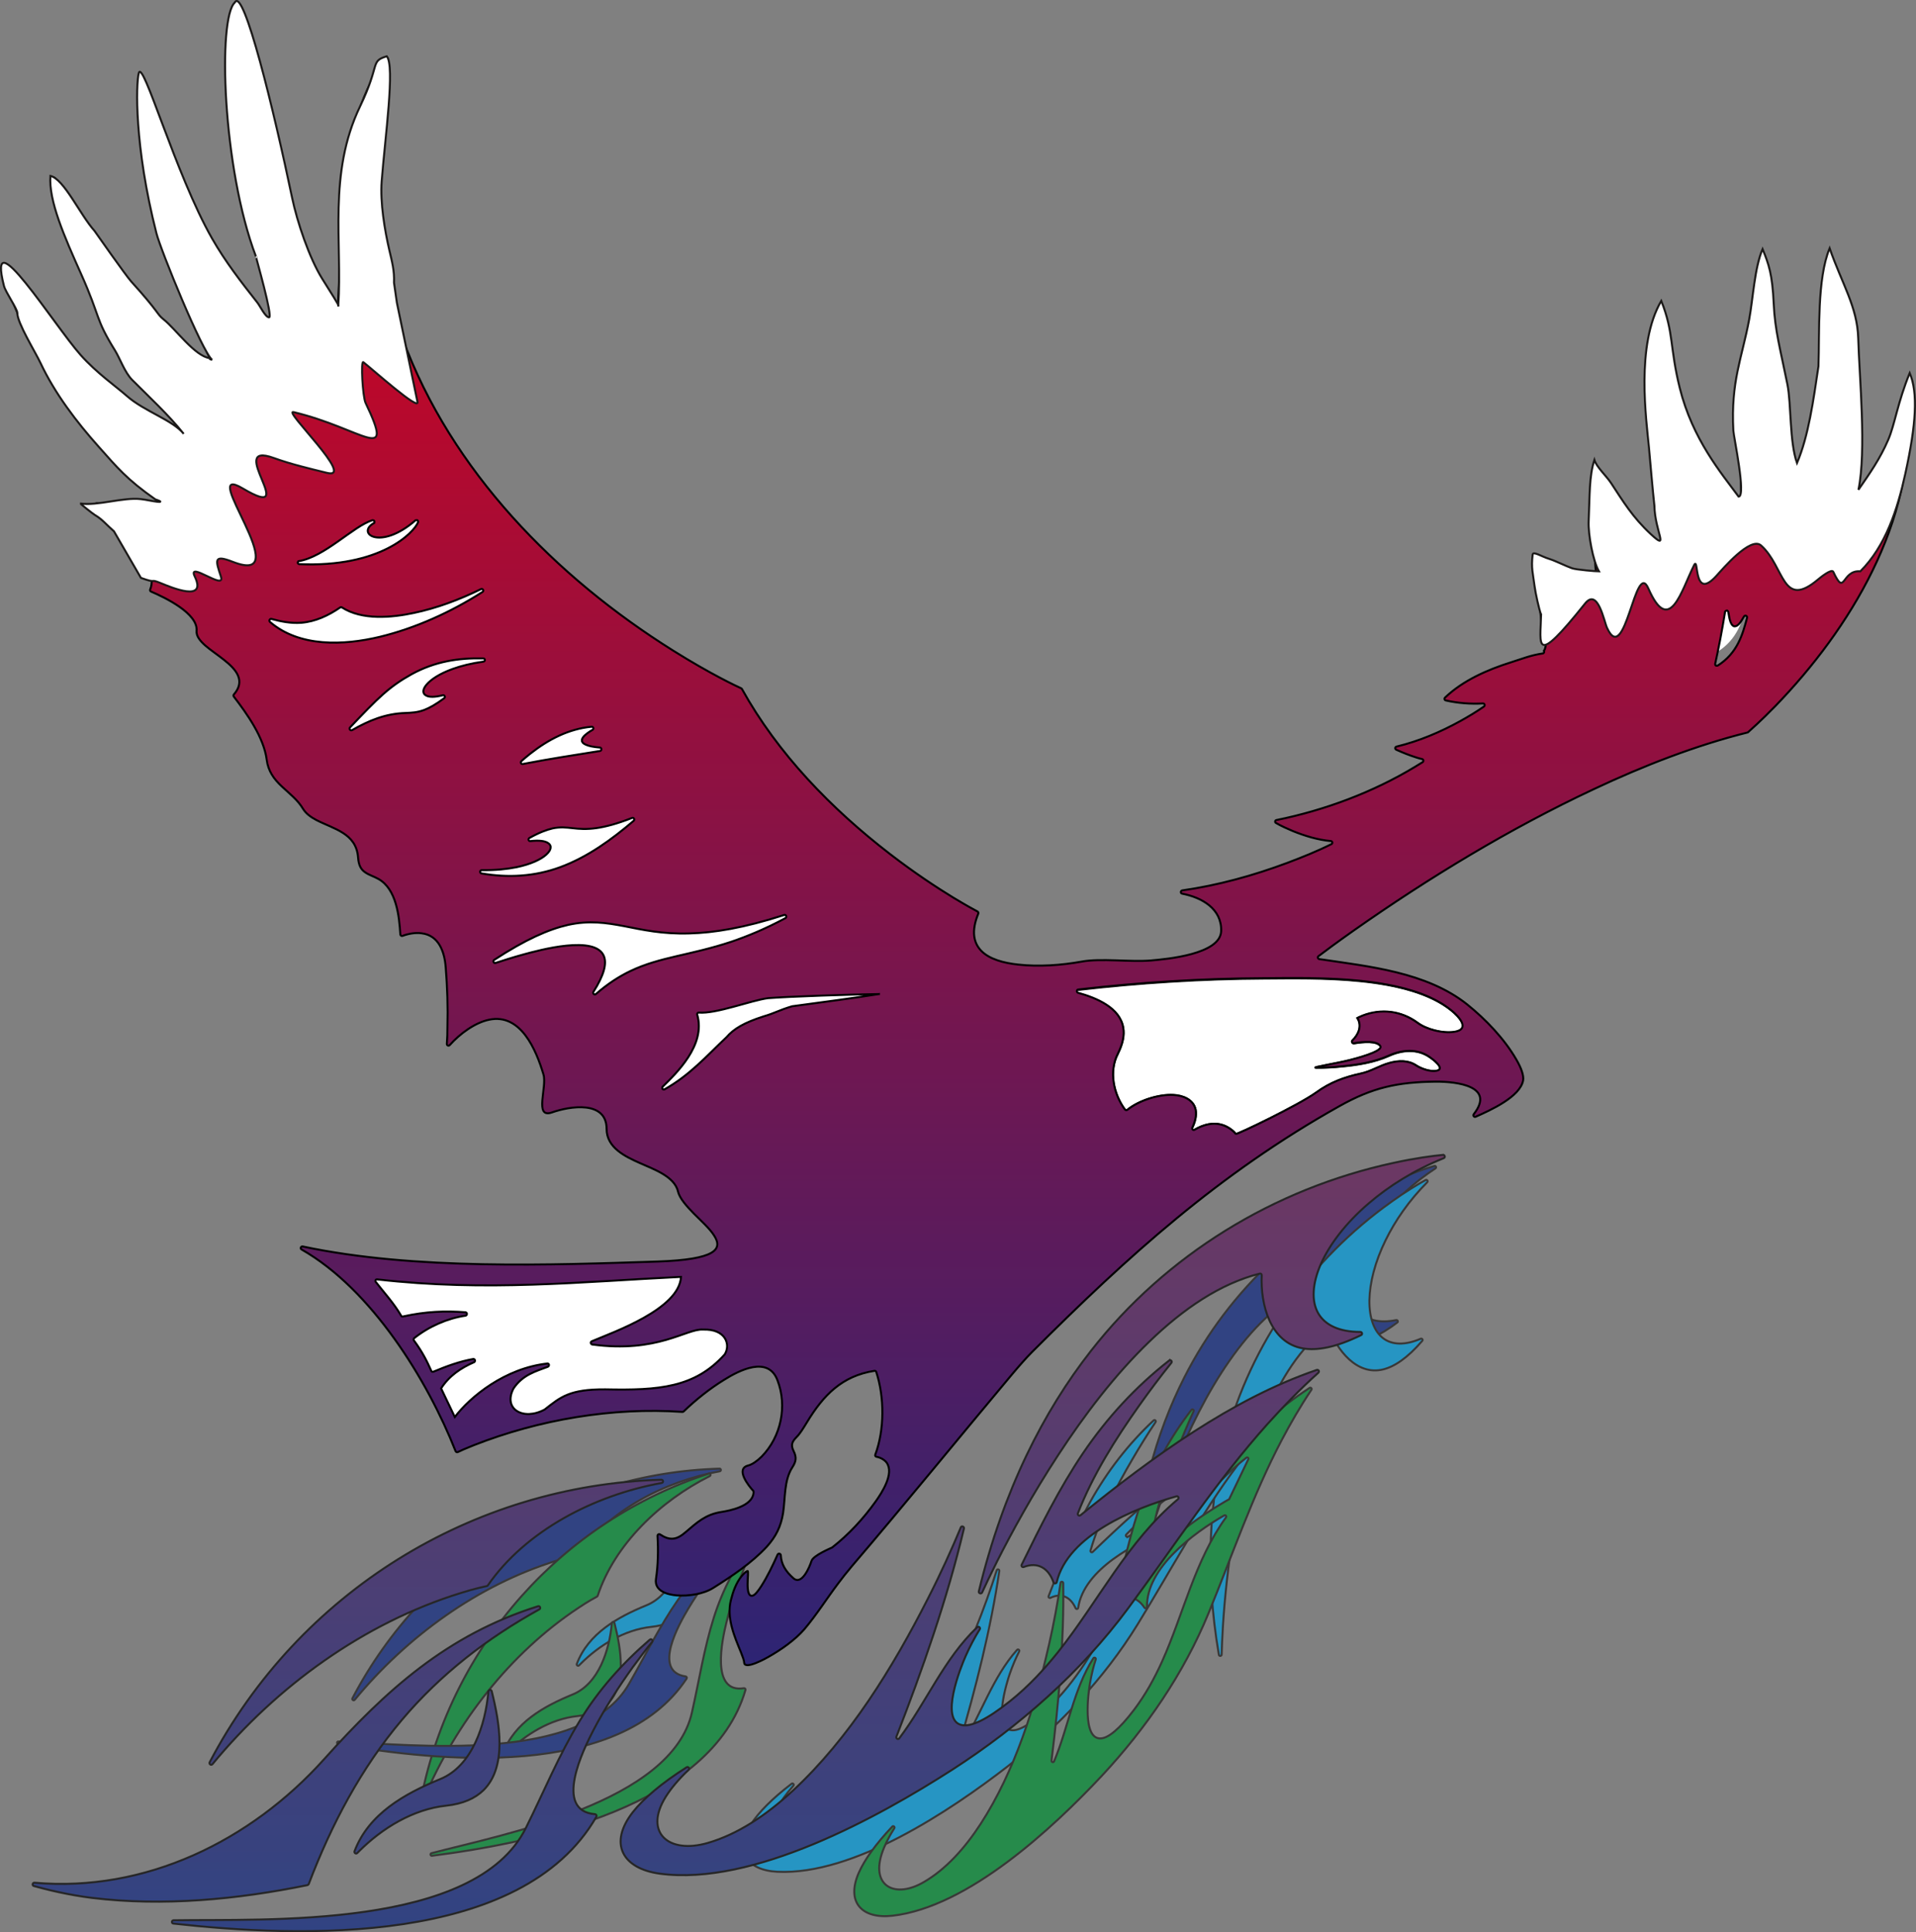 <?xml version="1.0" encoding="UTF-8" standalone="no"?>
<!-- Created with Inkscape (http://www.inkscape.org/) -->

<svg
   width="72.805mm"
   height="73.426mm"
   viewBox="0 0 72.805 73.426"
   version="1.1"
   id="svg1"
   sodipodi:docname="sas.tcg002.air..svg"
   inkscape:version="1.3.1 (9b9bdc1480, 2023-11-25, custom)"
   xmlns:inkscape="http://www.inkscape.org/namespaces/inkscape"
   xmlns:sodipodi="http://sodipodi.sourceforge.net/DTD/sodipodi-0.dtd"
   xmlns:xlink="http://www.w3.org/1999/xlink"
   xmlns="http://www.w3.org/2000/svg"
   xmlns:svg="http://www.w3.org/2000/svg">
  <rect x="0" y="0" width="72.805" height="73.426" fill="#808080" stroke="none"/>
  <sodipodi:namedview
     id="namedview1"
     pagecolor="#ffffff"
     bordercolor="#999999"
     borderopacity="1"
     inkscape:showpageshadow="0"
     inkscape:pageopacity="0"
     inkscape:pagecheckerboard="0"
     inkscape:deskcolor="#d1d1d1"
     inkscape:document-units="mm"
     showgrid="false"
     inkscape:zoom="2"
     inkscape:cx="80.5"
     inkscape:cy="167.25"
     inkscape:window-width="1920"
     inkscape:window-height="1043"
     inkscape:window-x="0"
     inkscape:window-y="0"
     inkscape:window-maximized="1"
     inkscape:current-layer="svg1"
     showguides="false" />
  <defs
     id="defs1">
    <linearGradient
       xlink:href="#grad1"
       id="grad2"
       x1="197.201"
       y1="98.522"
       x2="197.201"
       y2="304.735"
       gradientTransform="matrix(0.351,0,0,0.354,-69.155,-34.536)"
       gradientUnits="userSpaceOnUse" />
    <linearGradient
       id="grad1">
      <stop
         offset="0%"
         stop-color="#e30016"
         stop-opacity="1"
         id="stop17077" />
      <stop
         offset="100%"
         stop-color="#102a83"
         stop-opacity="1"
         id="stop17079" />
    </linearGradient>
    <linearGradient
       inkscape:collect="always"
       xlink:href="#grad1"
       id="linearGradient15"
       gradientUnits="userSpaceOnUse"
       gradientTransform="matrix(0.351,0,0,0.354,-69.155,-34.536)"
       x1="197.201"
       y1="98.522"
       x2="197.201"
       y2="304.735" />
  </defs>
  <g
     inkscape:groupmode="layer"
     id="layer2"
     inkscape:label="bg"
     style="display:none"
     sodipodi:insensitive="true">
    <rect
       style="fill:#916f6f;stroke:#999999;stroke-width:0.076;stroke-linecap:round;stroke-linejoin:round"
       id="rect1"
       width="72.584"
       height="73.324"
       x="0.239"
       y="0.191" />
  </g>
  <g
     id="g2"
     inkscape:label="hullam"
     style="opacity:0.7">
    <path
       d="m 53.042,44.847 c -3.457,1.492 -6.332,4.129 -8.041,7.497 -1.065,2.098 -1.824,4.712 -1.963,7.954 -10e-4,0.063 0.09,0.071 0.105,0.015 0.064,-0.267 0.155,-0.62 0.273,-1.045 0.265,-0.945 0.669,-2.23 1.216,-3.579 0.546,-1.353 1.237,-2.766 2.084,-3.977 0.829,-1.19 1.804,-2.18 2.94,-2.716 0.033,-0.015 0.068,0.004 0.07,0.04 0.129,0.877 0.655,1.993 1.682,1.969 0.44,-0.011 0.992,-0.222 1.688,-0.751 0.044,-0.031 0.011,-0.1 -0.044,-0.09 -0.65,0.128 -1.109,-0.005 -1.378,-0.305 -0.298,-0.335 -0.366,-0.884 -0.22,-1.529 0.15,-0.646 0.513,-1.387 1.085,-2.11 0.508,-0.645 1.181,-1.283 2.005,-1.82 0.051,-0.032 0.014,-0.11 -0.041,-0.094 -0.312,0.092 -0.824,0.264 -1.461,0.542 z"
       style="fill:#102a83;fill-rule:evenodd;stroke:#1b1918;stroke-width:0.076;stroke-linecap:butt;stroke-linejoin:miter;stroke-dasharray:none"
       id="path17276"
       inkscape:label="hullam 10" />
    <path
       d="m 52.858,45.678 c -3.068,2.184 -5.326,5.364 -6.291,9.016 -0.601,2.274 -0.796,4.989 -0.252,8.189 0.012,0.062 0.103,0.051 0.106,-0.007 0.007,-0.275 0.022,-0.639 0.048,-1.08 0.061,-0.98 0.187,-2.32 0.439,-3.754 0.251,-1.438 0.63,-2.964 1.204,-4.326 0.561,-1.337 1.307,-2.51 2.305,-3.272 0.029,-0.022 0.068,-0.01 0.077,0.024 0.31,0.831 1.059,1.811 2.057,1.572 0.428,-0.103 0.924,-0.425 1.493,-1.088 0.036,-0.04 -0.01,-0.1 -0.062,-0.078 -0.609,0.261 -1.085,0.228 -1.411,-0.01 -0.362,-0.265 -0.543,-0.787 -0.536,-1.449 0.011,-0.663 0.211,-1.464 0.618,-2.291 0.361,-0.737 0.886,-1.502 1.579,-2.199 0.043,-0.042 -0.009,-0.11 -0.06,-0.083 -0.286,0.155 -0.75,0.431 -1.315,0.836 z"
       style="fill:#009ee0;fill-rule:evenodd;stroke:#1b1918;stroke-width:0.076;stroke-linecap:butt;stroke-linejoin:miter;stroke-dasharray:none"
       id="path17280"
       inkscape:label="hullam 09" />
    <path
       d="m 21.981,59.073 c 1.166,-1.686 3.282,-2.786 5.367,-3.163 0.066,-0.009 0.053,-0.106 -0.008,-0.101 -5.836,0.171 -11.19,3.465 -13.949,8.728 -0.026,0.053 0.048,0.104 0.088,0.056 1.984,-2.405 4.674,-4.359 7.662,-5.284 0.442,-0.141 0.732,-0.197 0.806,-0.215 0.013,0 0.026,-0.009 0.035,-0.022 z"
       style="fill:#102a83;fill-rule:evenodd;stroke:#1b1918;stroke-width:0.076;stroke-linecap:butt;stroke-linejoin:miter;stroke-dasharray:none"
       id="path17284"
       inkscape:label="hullam 08" />
    <path
       d="m 22.711,60.64 c 0.643,-1.946 2.363,-3.598 4.258,-4.548 0.061,-0.027 0.021,-0.116 -0.036,-0.094 -5.551,1.809 -9.759,6.479 -10.923,12.306 -0.011,0.058 0.076,0.087 0.1,0.029 1.226,-2.867 3.255,-5.5 5.862,-7.229 0.385,-0.26 0.646,-0.395 0.713,-0.433 0.013,-0.004 0.023,-0.016 0.027,-0.031 z"
       style="fill:#009035;fill-rule:evenodd;stroke:#1b1918;stroke-width:0.076;stroke-linecap:butt;stroke-linejoin:miter;stroke-dasharray:none"
       id="path17288"
       inkscape:label="hullam 07" />
    <path
       d="m 37.048,61.957 c -0.886,2.197 -2.032,4.49 -3.636,6.262 -0.759,0.835 -1.591,1.492 -2.475,1.833 -1.178,0.459 -2.009,-0.146 -1.419,-1.306 0.139,-0.272 0.346,-0.571 0.63,-0.89 0.04,-0.043 -0.023,-0.113 -0.068,-0.073 -0.742,0.566 -1.243,1.08 -1.534,1.523 -0.667,1.025 -0.176,1.765 0.994,1.822 2.901,0.139 6.57,-2.322 8.725,-3.987 1.94,-1.506 3.681,-3.328 4.971,-5.428 1.249,-2.031 2.367,-4.142 3.801,-6.052 0.438,-0.579 0.902,-1.152 1.422,-1.707 0.04,-0.042 -0.006,-0.105 -0.056,-0.083 -1.3,0.575 -2.503,1.365 -3.623,2.232 -1.145,0.887 -2.217,1.864 -3.256,2.869 -0.04,0.039 -0.1,-4e-5 -0.087,-0.05 0.355,-1.218 0.958,-2.387 1.593,-3.471 0.279,-0.478 0.572,-0.952 0.879,-1.409 0.036,-0.048 -0.031,-0.108 -0.075,-0.064 -0.96,0.897 -1.754,1.925 -2.398,3.076 -0.638,1.151 -1.116,2.376 -1.591,3.6 -0.018,0.045 0.03,0.085 0.072,0.064 0.418,-0.203 0.767,-0.027 0.953,0.392 0.022,0.046 0.091,0.041 0.1,-0.013 0.214,-1.47 2.193,-2.486 3.453,-2.961 0.052,-0.018 0.093,0.045 0.057,0.083 -1.437,1.431 -2.176,3.351 -3.279,5.021 -0.385,0.579 -0.816,1.135 -1.344,1.639 -0.686,0.653 -1.136,0.895 -1.41,0.871 -0.727,-0.06 -0.2,-1.79 -0.081,-2.135 0.106,-0.307 0.233,-0.61 0.361,-0.858 0.03,-0.055 -0.044,-0.106 -0.084,-0.058 -0.937,1.058 -1.354,2.435 -2.099,3.626 -0.03,0.051 -0.108,0.013 -0.091,-0.045 0.623,-2.135 1.194,-4.37 1.52,-6.584 0.008,-0.061 -0.082,-0.085 -0.099,-0.026 -0.217,0.688 -0.492,1.468 -0.826,2.289 z m 5.811,-3.562 c -0.054,0.027 -0.104,-0.039 -0.064,-0.082 0.23,-0.236 0.47,-0.463 0.715,-0.682 0.64,-0.575 1.341,-1.111 2.096,-1.528 0.047,-0.026 0.1,0.031 0.064,0.073 -0.321,0.459 -0.642,0.918 -0.962,1.381 0,0 -0.077,0.025 -0.205,0.076 -0.561,0.22 -1.12,0.467 -1.644,0.763 z"
       style="fill:#009ee0;fill-rule:evenodd;stroke:#1b1918;stroke-width:0.076;stroke-linecap:butt;stroke-linejoin:miter;stroke-dasharray:none"
       id="path17292"
       inkscape:label="hullam 06" />
    <path
       d="m 39.849,62.544 c -0.523,2.31 -1.286,4.758 -2.586,6.764 -0.615,0.946 -1.331,1.728 -2.15,2.206 -1.089,0.642 -2.006,0.178 -1.61,-1.062 0.094,-0.29 0.25,-0.619 0.48,-0.979 0.033,-0.049 -0.041,-0.108 -0.078,-0.062 -0.642,0.677 -1.054,1.265 -1.27,1.749 -0.494,1.118 0.109,1.77 1.274,1.639 2.885,-0.328 6.113,-3.345 7.973,-5.334 1.674,-1.797 3.1,-3.875 4.037,-6.155 0.907,-2.205 1.672,-4.468 2.782,-6.583 0.339,-0.641 0.706,-1.281 1.13,-1.913 0.032,-0.048 -0.022,-0.103 -0.069,-0.073 -1.191,0.776 -2.251,1.749 -3.218,2.784 -0.988,1.059 -1.89,2.195 -2.754,3.354 -0.034,0.045 -0.099,0.016 -0.094,-0.036 0.156,-1.259 0.563,-2.509 1.017,-3.682 0.199,-0.516 0.412,-1.031 0.642,-1.532 0.028,-0.053 -0.048,-0.101 -0.085,-0.051 -0.804,1.04 -1.423,2.181 -1.874,3.42 -0.446,1.238 -0.721,2.524 -0.994,3.808 -0.01,0.048 0.043,0.079 0.082,0.051 0.38,-0.267 0.753,-0.15 1.003,0.234 0.029,0.042 0.096,0.025 0.097,-0.029 -0.024,-1.485 1.766,-2.805 2.934,-3.476 0.049,-0.026 0.099,0.029 0.069,0.073 -1.189,1.643 -1.611,3.657 -2.432,5.482 -0.287,0.633 -0.623,1.251 -1.064,1.833 -0.573,0.755 -0.978,1.065 -1.252,1.085 -0.727,0.057 -0.484,-1.735 -0.422,-2.094 0.055,-0.32 0.132,-0.639 0.219,-0.905 0.021,-0.06 -0.061,-0.097 -0.092,-0.044 -0.756,1.194 -0.946,2.621 -1.491,3.915 -0.022,0.055 -0.105,0.03 -0.097,-0.03 0.273,-2.207 0.479,-4.504 0.446,-6.743 -0.002,-0.061 -0.095,-0.071 -0.102,-0.01 -0.104,0.714 -0.251,1.528 -0.448,2.392 z m 5.165,-4.447 c -0.05,0.035 -0.109,-0.022 -0.076,-0.071 0.19,-0.27 0.389,-0.533 0.596,-0.788 0.54,-0.67 1.145,-1.312 1.824,-1.844 0.042,-0.034 0.103,0.014 0.075,0.062 -0.243,0.505 -0.486,1.009 -0.728,1.517 0,0 -0.072,0.037 -0.19,0.107 -0.518,0.307 -1.03,0.64 -1.501,1.016 z"
       style="fill:#009035;fill-rule:evenodd;stroke:#1b1918;stroke-width:0.076;stroke-linecap:butt;stroke-linejoin:miter;stroke-dasharray:none"
       id="path17296"
       inkscape:label="hullam 05" />
    <path
       d="m 16.416,70.52 c 3.835,-0.494 10.619,-1.855 11.911,-6.301 0.009,-0.038 -0.022,-0.072 -0.057,-0.067 -1.285,0.205 -0.823,-1.86 -0.668,-2.497 0.177,-0.733 0.451,-1.518 0.724,-2.193 0.136,-0.33 0.269,-0.634 0.396,-0.895 0.026,-0.056 -0.053,-0.104 -0.09,-0.05 -0.645,0.906 -1.167,1.871 -1.508,2.952 -0.372,1.173 -0.559,2.405 -0.831,3.602 -0.77,3.426 -7.159,4.633 -9.897,5.35 -0.06,0.015 -0.041,0.11 0.019,0.099 z"
       style="fill:#009035;fill-rule:evenodd;stroke:#1b1918;stroke-width:0.076;stroke-linecap:butt;stroke-linejoin:miter;stroke-dasharray:none"
       id="path17300"
       inkscape:label="hullam 04" />
    <path
       d="m 22.058,63.23 c 0.714,-0.715 1.669,-1.298 2.685,-1.407 0.53,-0.057 0.898,-0.227 1.157,-0.478 0.736,-0.727 0.499,-2.085 0.254,-3.057 -0.013,-0.058 -0.096,-0.054 -0.1,0.008 -0.092,1.025 -0.5,2.3 -1.486,2.704 -1.109,0.455 -2.212,1.073 -2.651,2.23 -0.017,0.052 0.049,0.096 0.088,0.052 z"
       style="fill:#009ee0;fill-rule:evenodd;stroke:#1b1918;stroke-width:0.076;stroke-linecap:butt;stroke-linejoin:miter;stroke-dasharray:none"
       id="path17304"
       inkscape:label="hullam 03" />
    <path
       d="m 19.253,66.619 c 0.714,-0.715 1.669,-1.298 2.685,-1.407 0.53,-0.057 0.898,-0.227 1.157,-0.478 0.736,-0.727 0.499,-2.085 0.254,-3.057 -0.013,-0.058 -0.096,-0.054 -0.1,0.008 -0.092,1.025 -0.5,2.3 -1.486,2.704 -1.109,0.455 -2.212,1.073 -2.651,2.23 -0.017,0.052 0.049,0.096 0.088,0.052 z"
       style="fill:#009035;fill-rule:evenodd;stroke:#1b1918;stroke-width:0.076;stroke-linecap:butt;stroke-linejoin:miter;stroke-dasharray:none"
       id="path17308"
       inkscape:label="hullam 02" />
    <path
       d="m 25.756,60.803 c -0.703,1.011 -1.246,2.131 -1.86,3.194 -1.75,3.045 -8.209,2.305 -11.037,2.179 -0.061,-0.004 -0.072,0.092 -0.011,0.101 3.809,0.664 10.692,1.373 13.243,-2.491 0.02,-0.034 3e-5,-0.075 -0.035,-0.081 -1.288,-0.185 -0.236,-2.02 0.102,-2.583 0.386,-0.648 0.88,-1.316 1.341,-1.88 0.228,-0.275 0.445,-0.526 0.643,-0.737 0.042,-0.045 -0.02,-0.115 -0.071,-0.074 -0.884,0.674 -1.668,1.442 -2.314,2.373 z"
       style="fill:#102a83;fill-rule:evenodd;stroke:#1b1918;stroke-width:0.076;stroke-linecap:butt;stroke-linejoin:miter;stroke-dasharray:none"
       id="path17312"
       inkscape:label="hullam 01" />
    <path
       id="path17244"
       style="display:inline;fill:url(#grad2);stroke:#000000;stroke-width:0.076;stroke-linecap:butt;stroke-linejoin:miter;stroke-dasharray:none"
       inkscape:label="hullam 00"
       d="m 54.832,43.886 c -0.399,0.038 -1.057,0.124 -1.892,0.307 -4.528,0.981 -8.625,3.483 -11.487,7.143 -1.784,2.28 -3.321,5.256 -4.259,9.137 -0.016,0.075 0.092,0.108 0.124,0.043 0.14,-0.307 0.334,-0.712 0.577,-1.197 0.544,-1.078 1.337,-2.534 2.318,-4.032 0.981,-1.504 2.151,-3.045 3.461,-4.307 1.283,-1.24 2.695,-2.205 4.194,-2.582 0.043,-0.011 0.081,0.021 0.076,0.065 -0.054,1.089 0.318,2.56 1.563,2.776 0.534,0.092 1.25,-0.032 2.215,-0.506 0.059,-0.027 0.038,-0.119 -0.033,-0.119 -0.814,0 -1.337,-0.269 -1.59,-0.695 -0.28,-0.474 -0.232,-1.154 0.097,-1.898 0.334,-0.744 0.949,-1.553 1.811,-2.291 0.765,-0.658 1.73,-1.266 2.852,-1.719 0.07,-0.027 0.043,-0.129 -0.027,-0.124 z m -10.409,7.816 c -1.272,0.997 -2.356,2.173 -3.267,3.515 -0.906,1.342 -1.623,2.792 -2.334,4.242 -0.027,0.054 0.027,0.108 0.081,0.086 0.534,-0.205 0.943,0.049 1.127,0.582 0.022,0.059 0.108,0.059 0.124,-0.005 0.42,-1.779 2.954,-2.814 4.55,-3.261 0.065,-0.016 0.108,0.064 0.059,0.107 -1.914,1.601 -3.024,3.876 -4.555,5.806 -0.534,0.668 -1.121,1.304 -1.822,1.865 -0.911,0.728 -1.487,0.976 -1.822,0.917 -0.884,-0.151 -0.054,-2.215 0.129,-2.625 0.162,-0.367 0.351,-0.722 0.534,-1.013 0.043,-0.065 -0.043,-0.135 -0.097,-0.081 -1.261,1.197 -1.919,2.841 -2.96,4.221 -0.043,0.059 -0.135,0.005 -0.108,-0.065 0.992,-2.55 1.93,-5.229 2.566,-7.908 0.016,-0.075 -0.092,-0.113 -0.119,-0.043 -0.34,0.819 -0.76,1.747 -1.256,2.717 -1.321,2.598 -2.97,5.288 -5.126,7.288 -1.019,0.943 -2.108,1.66 -3.229,1.984 -1.493,0.437 -2.447,-0.394 -1.601,-1.752 0.199,-0.318 0.485,-0.663 0.868,-1.024 0.054,-0.049 -0.016,-0.14 -0.075,-0.097 -0.97,0.615 -1.638,1.191 -2.043,1.703 -0.927,1.186 -0.404,2.145 1.024,2.339 3.542,0.48 8.302,-2.145 11.121,-3.956 2.539,-1.639 4.868,-3.687 6.673,-6.124 1.747,-2.356 3.342,-4.825 5.304,-7.014 0.598,-0.663 1.229,-1.315 1.924,-1.94 l 5.17e-4,-5.17e-4 c 0.054,-0.049 0.005,-0.129 -0.059,-0.107 -1.655,0.566 -3.213,1.407 -4.679,2.35 -1.499,0.965 -2.916,2.049 -4.296,3.17 -0.054,0.043 -0.124,-0.011 -0.103,-0.07 0.566,-1.455 1.429,-2.825 2.323,-4.086 0.394,-0.555 0.804,-1.105 1.229,-1.633 0.049,-0.054 -0.027,-0.135 -0.086,-0.086 z m -19.293,4.528 c -7.18,0.21 -13.768,4.264 -17.164,10.738 -0.032,0.065 0.059,0.13 0.108,0.07 2.442,-2.959 5.752,-5.364 9.428,-6.501 0.544,-0.173 0.901,-0.243 0.992,-0.264 0.016,0 0.032,-0.011 0.043,-0.027 1.434,-2.075 4.037,-3.428 6.603,-3.892 h 5.16e-4 c 0.081,-0.011 0.065,-0.129 -0.011,-0.124 z m -4.684,4.808 c -3.455,1.084 -5.773,3.186 -8.134,5.816 -2.782,3.1 -6.787,5.062 -11.002,4.69 -0.075,-0.005 -0.097,0.102 -0.027,0.124 0.453,0.129 1.304,0.34 2.215,0.453 2.711,0.329 5.52,0.059 8.183,-0.485 0.022,-0.005 0.038,-0.022 0.049,-0.038 0.857,-2.253 1.984,-4.399 3.547,-6.248 1.461,-1.73 3.245,-3.105 5.218,-4.194 0.065,-0.038 0.022,-0.14 -0.049,-0.118 z m 4.242,1.272 c -1.035,0.895 -1.941,1.898 -2.663,3.089 -0.787,1.294 -1.369,2.711 -2.043,4.064 -1.919,3.87 -9.908,3.45 -13.39,3.509 -0.075,0 -0.08,0.119 -0.005,0.124 4.728,0.528 13.234,0.879 16.074,-4.059 0.022,-0.043 -0.005,-0.092 -0.049,-0.097 -1.596,-0.129 -0.442,-2.463 -0.07,-3.18 0.426,-0.825 0.981,-1.682 1.504,-2.41 0.259,-0.356 0.507,-0.68 0.733,-0.954 0.048,-0.059 -0.033,-0.14 -0.092,-0.086 z m -6.071,1.908 c -0.028,0.002 -0.055,0.022 -0.058,0.06 -0.113,1.261 -0.614,2.83 -1.827,3.326 -1.364,0.561 -2.722,1.321 -3.261,2.744 -0.022,0.065 0.059,0.119 0.107,0.065 0.021,-0.022 0.043,-0.043 0.065,-0.065 0.879,-0.879 2.054,-1.596 3.305,-1.731 0.652,-0.07 1.105,-0.28 1.423,-0.588 0.906,-0.895 0.615,-2.566 0.313,-3.763 -0.008,-0.035 -0.038,-0.051 -0.066,-0.049 z" />
  </g>
  <g
     id="g12"
     inkscape:label="szarny-foltok">
    <path
       style="fill:#ffffff;stroke:none;stroke-width:0.265px;stroke-linecap:butt;stroke-linejoin:miter;stroke-opacity:1"
       d="m 65.173,24.697 c 0.128,-0.576 0.254,-1.224 0.378,-1.989 0.066,-0.073 0.12,-0.019 0.127,0.047 0.028,0.153 0.057,0.457 0.21,0.515 0.181,0.026 0.303,-0.255 0.382,-0.374 0.054,-0.07 0.144,-0.003 0.11,0.071 -0.169,0.62 -0.357,1.318 -1.109,1.797 -0.044,0.012 -0.099,0.017 -0.098,-0.067 z"
       id="path9"
       sodipodi:nodetypes="cccccccc"
       inkscape:label="szarny-folt 08" />
    <path
       style="fill:#ffffff;stroke:none;stroke-width:0.265px;stroke-linecap:butt;stroke-linejoin:miter;stroke-opacity:1"
       d="m 25.169,41.306 c -0.016,0.053 -0.002,0.106 0.077,0.093 0.973,-0.548 1.579,-1.248 2.358,-1.983 0.277,-0.323 0.677,-0.555 1.404,-0.79 0.449,-0.131 0.571,-0.232 1.089,-0.386 1.224,-0.163 2.328,-0.31 3.301,-0.463 -1.013,0.012 -3.39,0.091 -4.218,0.156 -0.65,0.086 -1.976,0.605 -2.634,0.546 -0.037,0.005 -0.067,0.034 -0.054,0.08 0.342,1.158 -0.812,2.243 -1.323,2.746 z"
       id="path10"
       sodipodi:nodetypes="cccccccccc"
       inkscape:label="szarny-folt 07" />
    <path
       style="fill:#ffffff;stroke:none;stroke-width:0.265px;stroke-linecap:butt;stroke-linejoin:miter;stroke-opacity:1"
       d="m 18.786,36.471 c 1.798,-1.182 2.772,-1.393 3.588,-1.419 1.068,-0.039 2.18,0.446 3.585,0.423 1.303,-0.016 2.572,-0.29 3.822,-0.7 0.073,-0.031 0.12,0.036 0.086,0.1 -1.531,0.854 -3.182,1.256 -4.841,1.632 -0.711,0.195 -1.489,0.503 -2.389,1.271 -0.103,0.035 -0.099,-0.046 -0.093,-0.071 0.294,-0.53 0.616,-1.066 0.348,-1.475 -0.609,-0.747 -2.827,-0.03 -4.073,0.364 -0.078,-0.002 -0.096,-0.081 -0.032,-0.125 z"
       id="path6"
       sodipodi:nodetypes="ccccccccccc"
       inkscape:label="szarny-folt 06" />
    <path
       style="fill:#ffffff;stroke:none;stroke-width:0.265px;stroke-linecap:butt;stroke-linejoin:miter;stroke-opacity:1"
       d="m 20.135,31.833 c 0.867,-0.473 1.167,-0.393 1.511,-0.381 0.587,0.103 1.024,0.025 1.448,-0.067 0.261,-0.077 0.432,-0.106 0.924,-0.303 0.061,-0.019 0.113,0.05 0.058,0.115 -0.906,0.786 -1.7,1.339 -2.676,1.737 -1.063,0.368 -2.137,0.464 -3.119,0.254 -0.05,-0.016 -0.059,-0.107 0.019,-0.118 1.46,-0.01 2.126,-0.292 2.531,-0.664 0.097,-0.152 0.196,-0.305 -0.125,-0.425 -0.17,-0.028 -0.346,-0.047 -0.562,-0.015 -0.067,-0.007 -0.095,-0.095 -0.009,-0.131 z"
       id="path5"
       sodipodi:nodetypes="ccccccccccccc"
       inkscape:label="szarny-folt 05" />
    <path
       style="fill:#ffffff;stroke:none;stroke-width:0.265px;stroke-linecap:butt;stroke-linejoin:miter;stroke-opacity:1"
       d="m 19.803,28.935 c 0.666,-0.577 1.471,-1.178 2.62,-1.312 0.156,-0.031 0.141,0.097 0.095,0.114 -0.425,0.246 -0.403,0.356 -0.405,0.429 0.05,0.145 0.318,0.217 0.669,0.243 0.122,0.015 0.052,0.131 0.026,0.132 -1.015,0.16 -1.997,0.324 -2.942,0.493 -0.075,-0.003 -0.089,-0.04 -0.063,-0.099 z"
       id="path4"
       sodipodi:nodetypes="cccccccc"
       inkscape:label="szarny-folt 04" />
    <path
       style="fill:#ffffff;stroke:none;stroke-width:0.265px;stroke-linecap:butt;stroke-linejoin:miter;stroke-opacity:1"
       d="m 13.281,27.68 c 1.075,-1.121 2.305,-2.732 5.05,-2.664 0.16,0.012 0.076,0.132 0.038,0.129 -2.034,0.247 -3.018,1.544 -1.588,1.289 0.156,-0.056 0.139,0.092 0.07,0.122 -0.585,0.4 -0.79,0.541 -1.652,0.552 -0.128,0.005 -0.342,0.05 -0.565,0.102 l -1.269,0.552 c -0.033,-0.017 -0.083,1.36e-4 -0.083,-0.081 z"
       id="path3"
       sodipodi:nodetypes="cccccccccc"
       inkscape:label="szarny-folt 03" />
    <path
       style="fill:#ffffff;fill-opacity:1;stroke:none;stroke-width:0.265px;stroke-linecap:butt;stroke-linejoin:miter;stroke-opacity:1"
       d="m 10.348,23.535 c 1.177,0.329 1.935,-0.018 2.534,-0.421 0.09,-0.073 0.108,-0.037 0.156,-0.003 1.522,0.867 3.974,-0.133 5.21,-0.711 0.125,-0.062 0.146,0.07 0.069,0.109 -4.548,2.743 -7.015,1.985 -8.013,1.166 -0.126,-0.077 -0.052,-0.193 0.043,-0.14 z"
       id="path2"
       sodipodi:nodetypes="cccccccc"
       inkscape:label="szarny-folt 02" />
    <path
       style="fill:#ffffff;stroke:none;stroke-width:0.265px;stroke-linecap:butt;stroke-linejoin:miter;stroke-opacity:1"
       d="m 11.339,21.327 c 1,-0.159 2.077,-1.326 2.812,-1.557 0.057,3.65e-4 0.09,0.024 0.072,0.102 -0.714,0.381 0.206,1.085 1.569,-0.1 0.068,-0.016 0.1,0.007 0.096,0.071 -0.158,0.401 -1.433,1.733 -4.528,1.596 -0.067,-0.034 -0.054,-0.072 -0.022,-0.111 z"
       id="path1"
       sodipodi:nodetypes="cccccccc"
       inkscape:label="szarny-folt 01" />
    <path
       style="fill:#ffffff;stroke:none;stroke-width:0.265px;stroke-linecap:butt;stroke-linejoin:miter;stroke-opacity:1"
       d="m 14.273,48.705 c -0.016,-0.051 0.007,-0.091 0.069,-0.085 4.149,0.474 7.768,0.088 11.535,-0.096 -0.069,1.227 -2.559,2.093 -3.395,2.449 -0.067,0.052 -0.022,0.098 0.011,0.12 2.487,0.341 3.6,-0.61 4.22,-0.566 0.867,-0.032 1.059,0.576 0.825,0.944 -1.134,1.263 -2.493,1.371 -4.536,1.328 -1.36,-0.008 -1.698,0.29 -2.302,0.765 -0.808,0.439 -1.598,-0.01 -1.186,-0.798 0.35,-0.523 0.846,-0.651 1.301,-0.824 0.054,-0.025 0.072,-0.103 1.97e-4,-0.126 -1.623,0.173 -2.95,1.269 -3.531,2.034 l -0.521,-1.088 c 0.302,-0.469 0.736,-0.77 1.262,-0.999 0.05,-0.047 0.024,-0.113 -0.032,-0.119 -0.522,0.09 -1.02,0.275 -1.513,0.481 -0.032,0.016 -0.081,0.01 -0.093,-0.038 -0.156,-0.346 -0.317,-0.688 -0.659,-1.151 -0.022,-0.042 7.35e-4,-0.065 0.016,-0.085 0.558,-0.445 1.265,-0.752 1.95,-0.853 0.052,-0.008 0.077,-0.105 0.002,-0.128 -0.774,-0.061 -1.516,-0.031 -2.363,0.155 -0.048,0.015 -0.072,0.004 -0.085,-0.021 -0.276,-0.476 -0.643,-0.872 -0.975,-1.299 z"
       id="path8"
       sodipodi:nodetypes="ccccccccccccccccccccscccc"
       inkscape:label="farok-folt" />
    <path
       d="m 42.473,40.048 c -0.346,0.666 -0.168,1.527 0.27,2.118 0.027,0.027 0.065,0.032 0.092,0.011 0.443,-0.36 1.204,-0.597 1.755,-0.564 0.356,0.016 0.761,0.172 0.842,0.559 0.043,0.214 -0.022,0.463 -0.124,0.677 -0.027,0.06 0.033,0.113 0.086,0.081 0.334,-0.193 0.713,-0.302 1.096,-0.167 0.167,0.059 0.356,0.183 0.47,0.328 0.032,0.038 2.386,-1.091 3.055,-1.569 0.534,-0.388 1.064,-0.582 1.701,-0.721 0.388,-0.08 0.713,-0.301 1.096,-0.403 0.335,-0.092 0.702,-0.108 1.004,0.091 0.194,0.129 0.551,0.253 0.788,0.205 0.361,-0.07 -0.188,-0.468 -0.265,-0.517 -0.475,-0.334 -1.063,-0.28 -1.57,-0.049 -0.546,0.242 -1.178,0.344 -1.772,0.398 -0.323,0.033 -0.659,0.054 -0.983,0.049 -0.216,0 0.81,-0.167 1.296,-0.291 0.102,-0.026 1.279,-0.317 1.15,-0.526 -0.13,-0.21 -0.648,-0.168 -1.004,-0.108 -0.065,0.011 -0.102,-0.065 -0.059,-0.109 0.232,-0.22 0.371,-0.553 0.188,-0.849 0,0 0.076,-0.042 0.199,-0.09 0.708,-0.275 1.469,-0.183 2.085,0.267 0.345,0.259 0.955,0.409 1.387,0.35 0.664,-0.091 0.179,-0.597 -0.097,-0.817 -1.657,-1.343 -5.145,-1.226 -7.149,-1.216 -2.342,0.011 -4.712,0.162 -7.044,0.431 -0.071,0.005 -0.076,0.103 -0.011,0.124 0.717,0.198 1.599,0.57 1.722,1.322 0.048,0.275 -0.01,0.598 -0.205,0.984 z"
       style="display:inline;fill:#ffffff;stroke:#1b1918;stroke-width:0.077;stroke-linecap:butt;stroke-linejoin:miter;stroke-dasharray:none"
       id="path17272"
       inkscape:label="fej-folt" />
  </g>
  <path
     id="path14"
     style="display:inline;fill:url(#linearGradient15);stroke:#000000;stroke-width:0.076;stroke-linecap:butt;stroke-linejoin:miter;stroke-dasharray:none"
     inkscape:label="SAS"
     d="m 8.907,0.407 c -0.029,-0.003 -0.06,0.012 -0.068,0.047 -0.032,0.146 -0.065,0.324 -0.102,0.534 -0.635,3.8 1.21,7.782 1.601,11.358 0.032,0.07 -0.059,0.124 -0.107,0.065 C 9.524,11.516 8.876,10.545 8.289,9.586 7.06,7.581 5.949,5.332 5.491,3.009 5.475,2.934 5.373,2.939 5.362,3.015 5.346,3.187 5.33,3.419 5.313,3.689 5.177,7.329 6.91,11.027 8.165,14.098 c 0.043,0.065 -0.038,0.135 -0.091,0.086 -0.119,-0.102 -0.264,-0.227 -0.426,-0.372 C 6.138,12.464 4.71,10.955 3.54,9.3 2.974,8.502 2.467,7.651 2.101,6.788 c -0.032,-0.07 -0.135,-0.038 -0.124,0.032 0.032,0.173 0.07,0.372 0.124,0.604 0.162,0.739 0.569,1.753 0.99,2.896 1.366,2.176 2.748,4.379 4.099,6.543 0.054,0.049 -0.011,0.14 -0.075,0.102 C 7.033,16.917 6.942,16.863 6.845,16.809 6.316,16.497 5.594,16.033 4.785,15.424 3.017,14.076 1.405,12.437 0.273,10.513 c -0.038,-0.065 -0.14,-0.016 -0.113,0.054 0.038,0.129 0.092,0.275 0.151,0.437 1.213,3.326 3.439,6.393 6.404,8.366 0.054,0.038 0.027,0.124 -0.038,0.118 C 5.68,19.418 4.666,19.326 3.691,19.127 c -0.065,-0.016 -0.108,0.065 -0.054,0.108 0.69,0.588 2.474,2.167 2.07,3.164 -0.016,0.032 2.53e-4,0.07 0.033,0.081 0.517,0.221 1.795,0.83 1.73,1.499 -0.016,0.189 0.124,0.367 0.329,0.55 0.205,0.178 0.474,0.356 0.717,0.55 0.458,0.361 0.825,0.787 0.372,1.309 -0.021,0.022 -0.021,0.054 -0.005,0.081 0.501,0.652 1.143,1.553 1.251,2.399 0.054,0.431 0.269,0.733 0.577,1.019 0.291,0.275 0.604,0.507 0.809,0.857 0.113,0.178 0.291,0.307 0.496,0.415 0.674,0.35 1.52,0.501 1.59,1.423 0.022,0.318 0.124,0.469 0.27,0.566 0.14,0.102 0.323,0.151 0.506,0.254 0.679,0.383 0.787,1.401 0.83,2.107 0.005,0.043 0.048,0.07 0.086,0.054 0.226,-0.086 0.496,-0.13 0.728,-0.097 0.658,0.081 0.868,0.717 0.911,1.299 0.06,0.749 0.086,1.509 0.065,2.264 0,0.21 -0.005,0.426 -0.022,0.636 -0.005,0.065 0.07,0.092 0.108,0.049 0.388,-0.431 0.954,-0.852 1.499,-0.965 1.207,-0.253 1.79,1.159 2.064,2.08 0.146,0.485 -0.367,1.682 0.318,1.445 0.685,-0.243 2.081,-0.464 2.081,0.625 0,0.717 0.711,1.051 1.267,1.299 0.474,0.216 1.316,0.496 1.445,1.078 0.065,0.264 0.324,0.555 0.609,0.846 0.286,0.286 0.604,0.571 0.765,0.83 0.167,0.259 0.189,0.485 -0.113,0.658 -0.302,0.173 -0.922,0.291 -2.032,0.329 -4.011,0.129 -9.218,0.334 -13.487,-0.572 -0.07,-0.016 -0.108,0.081 -0.043,0.114 2.674,1.526 4.787,4.975 5.849,7.66 0.016,0.038 0.054,0.054 0.086,0.038 0.097,-0.049 0.307,-0.141 0.62,-0.265 2.474,-0.97 5.261,-1.444 7.913,-1.261 0.022,0 0.038,-0.006 0.049,-0.017 0.464,-0.447 0.992,-0.868 1.536,-1.202 0.566,-0.356 1.671,-0.927 2.027,0.011 0.383,0.986 0.14,2.156 -0.604,2.911 -0.183,0.178 -0.361,0.297 -0.506,0.334 -0.501,0.124 0.016,0.776 0.199,0.97 0,0 0.011,0.038 0,0.097 -0.065,0.474 -0.868,0.647 -1.235,0.701 -0.588,0.097 -0.911,0.394 -1.337,0.76 -0.356,0.313 -0.615,0.329 -0.976,0.091 -0.043,-0.027 -0.102,0.005 -0.097,0.059 0.032,0.539 0.021,1.105 -0.059,1.633 -0.07,0.464 0.448,0.598 0.798,0.625 0.437,0.032 1.008,-0.049 1.38,-0.286 0.712,-0.447 1.455,-0.944 2.027,-1.558 0.356,-0.394 0.539,-0.765 0.625,-1.283 0.086,-0.561 0.032,-1.245 0.35,-1.736 0.151,-0.232 0.167,-0.388 0.049,-0.625 -0.113,-0.232 -0.059,-0.356 0.124,-0.54 0.124,-0.124 0.248,-0.329 0.393,-0.566 0.615,-1.008 1.316,-1.746 2.555,-1.94 0.027,-0.005 0.059,0.011 0.07,0.043 0.313,0.96 0.318,2.189 -0.038,3.143 -0.016,0.038 0.011,0.076 0.049,0.081 0.146,0.027 0.297,0.108 0.383,0.221 0.297,0.415 -0.183,1.143 -0.41,1.466 -0.469,0.658 -1.024,1.262 -1.66,1.758 -0.032,0.022 -0.717,0.296 -0.787,0.517 -0.07,0.221 -0.361,0.927 -0.679,0.658 -0.302,-0.264 -0.469,-0.539 -0.485,-0.878 -0.005,-0.07 -0.097,-0.086 -0.124,-0.022 -0.183,0.41 -0.383,0.825 -0.62,1.197 -0.124,0.189 -0.232,0.329 -0.318,0.356 -0.34,0.108 -0.124,-0.97 -0.205,-0.932 -0.086,0.032 -0.173,0.135 -0.232,0.205 -0.205,0.253 -0.323,0.593 -0.399,0.905 -0.167,0.679 0.13,1.364 0.383,1.979 0.065,0.167 0.119,0.302 0.124,0.399 0.027,0.275 0.84,-0.178 0.921,-0.226 0.485,-0.275 1.003,-0.636 1.369,-1.057 0.464,-0.55 0.846,-1.159 1.277,-1.73 0.156,-0.21 0.329,-0.426 0.523,-0.658 2.043,-2.388 4.027,-4.835 6.048,-7.245 0.307,-0.367 0.588,-0.684 0.793,-0.889 3.66,-3.66 7.115,-6.787 11.681,-9.347 1.256,-0.706 2.199,-0.917 3.66,-0.933 0.803,-0.005 2.28,0.167 1.45,1.235 -0.043,0.054 0.017,0.13 0.076,0.097 0.55,-0.243 1.693,-0.755 1.8,-1.385 0.027,-0.183 -0.07,-0.464 -0.259,-0.787 -0.453,-0.787 -1.165,-1.531 -1.871,-2.097 -1.547,-1.229 -3.73,-1.44 -5.617,-1.72 -0.054,-0.011 -0.076,-0.081 -0.027,-0.113 0.205,-0.156 0.674,-0.507 1.347,-0.981 2.873,-2.016 5.919,-3.865 9.099,-5.358 1.897,-0.895 3.898,-1.671 5.844,-2.156 0.011,0 0.016,-0.005 0.027,-0.01 0.07,-0.065 0.469,-0.41 1.035,-0.992 2.862,-2.954 5.32,-7.024 5.04,-11.272 -0.005,-0.07 -0.108,-0.081 -0.129,-0.011 -0.286,1.062 -0.69,2.145 -1.192,3.11 -0.237,0.464 -0.507,0.9 -0.803,1.261 -0.038,0.049 -0.118,0.016 -0.113,-0.049 0.022,-0.172 0.054,-0.442 0.086,-0.787 0.162,-1.827 0.178,-3.725 -0.091,-5.547 -0.14,-0.954 -0.372,-1.892 -0.733,-2.711 -0.027,-0.059 -0.119,-0.043 -0.119,0.027 -0.005,0.156 -0.016,0.371 -0.032,0.636 -0.086,1.65 -0.237,3.305 -0.523,4.933 -0.14,0.814 -0.318,1.596 -0.544,2.248 -0.022,0.065 -0.108,0.054 -0.124,-0.011 -0.345,-1.876 -0.658,-3.763 -0.917,-5.649 -0.102,-0.76 -0.188,-1.493 -0.242,-2.113 -0.011,-0.07 -0.108,-0.081 -0.129,-0.011 -0.022,0.097 -0.054,0.216 -0.081,0.35 -0.108,0.458 -0.242,1.132 -0.366,1.995 -0.329,2.345 -0.372,4.733 -0.194,7.088 0.005,0.059 -0.059,0.091 -0.102,0.054 -0.065,-0.059 -0.157,-0.14 -0.27,-0.258 -0.232,-0.253 -0.555,-0.658 -0.9,-1.251 -1.024,-1.768 -1.536,-3.882 -1.811,-5.903 -0.011,-0.07 -0.113,-0.075 -0.129,0 -0.146,0.836 -0.216,1.714 -0.264,2.555 -0.1,2.209 0.54,4.425 0.496,6.625 0.016,0.059 -0.054,0.102 -0.103,0.065 -0.237,-0.194 0.168,-0.547 -0.026,-0.768 -0.674,-0.765 -1.855,-1.539 -2.318,-2.45 -0.032,-0.054 -0.113,-0.044 -0.124,0.021 -0.065,0.415 -0.092,0.852 -0.108,1.267 -0.027,0.927 0.043,1.903 0.35,2.787 0.016,0.043 -0.016,0.086 -0.059,0.086 -0.187,-0.178 -0.178,-0.878 -0.765,-0.097 -0.523,-0.097 -1.062,-0.259 -1.536,-0.523 -0.043,-0.022 -0.097,0.011 -0.097,0.059 0.022,0.55 0.081,1.132 0.221,1.655 0.054,0.189 0.038,0.375 -0.038,0.487 0.027,0.038 2e-4,0.092 -0.043,0.097 -0.485,0.075 -0.744,0.192 -1.208,0.337 -0.889,0.28 -1.828,0.69 -2.507,1.342 -0.038,0.038 -0.021,0.097 0.033,0.108 0.447,0.102 0.944,0.14 1.407,0.113 0.065,0 0.092,0.081 0.038,0.119 -0.286,0.199 -0.593,0.383 -0.895,0.55 -0.76,0.42 -1.574,0.765 -2.421,0.97 -0.065,0.011 -0.07,0.092 -0.016,0.119 0.248,0.113 0.507,0.215 0.765,0.296 0.075,0.027 0.151,0.043 0.215,0.059 0.059,0.011 0.07,0.087 0.022,0.119 -0.065,0.043 -0.162,0.102 -0.28,0.172 -1.601,0.97 -3.439,1.655 -5.272,2.027 -0.059,0.011 -0.07,0.086 -0.017,0.113 0.205,0.119 0.426,0.215 0.642,0.307 0.453,0.183 0.943,0.335 1.439,0.378 0.065,0.005 0.081,0.086 0.022,0.118 -0.539,0.27 -1.116,0.501 -1.676,0.712 -1.283,0.48 -2.626,0.852 -3.989,1.046 -0.07,0.011 -0.075,0.113 -0.005,0.124 0.755,0.146 1.509,0.576 1.482,1.423 -0.032,0.884 -2.064,1.062 -2.668,1.116 -0.803,0.065 -1.898,-0.092 -2.636,0.043 -0.771,0.14 -1.628,0.199 -2.405,0.113 -0.561,-0.059 -1.089,-0.205 -1.396,-0.512 -0.302,-0.302 -0.399,-0.755 -0.124,-1.423 0.011,-0.032 2.5e-5,-0.064 -0.027,-0.081 -0.124,-0.065 -0.458,-0.248 -0.938,-0.539 -0.609,-0.372 -1.456,-0.927 -2.394,-1.65 -2.221,-1.714 -4.253,-3.801 -5.622,-6.269 -0.005,-0.011 -0.016,-0.021 -0.032,-0.027 -0.146,-0.065 -1.159,-0.539 -2.577,-1.428 C 21.119,21.931 17.151,17.893 15.302,12.879 14.219,9.947 13.787,6.513 14.547,2.556 c 0.011,-0.07 -0.081,-0.108 -0.118,-0.049 -0.065,0.113 -0.146,0.254 -0.237,0.421 -1.451,2.708 -1.165,6.202 -1.375,8.97 -0.005,0.071 -0.081,0.102 -0.119,0.043 C 12.591,11.764 12.445,11.51 12.262,11.187 11.901,10.529 11.416,9.591 10.931,8.459 9.853,5.947 9.065,3.214 8.963,0.465 c 0,-0.035 -0.027,-0.055 -0.056,-0.058 z M 15.836,19.766 c 0.038,0.003 0.055,0.028 0.052,0.075 -0.158,0.401 -1.432,1.733 -4.527,1.596 -0.067,-0.034 -0.053,-0.072 -0.022,-0.111 1,-0.159 2.076,-1.326 2.812,-1.558 0.057,3.65e-4 0.09,0.025 0.072,0.102 -0.714,0.381 0.206,1.085 1.569,-0.1 0.017,-0.004 0.031,-0.006 0.044,-0.005 z m 2.437,2.622 c 0.07,-0.038 0.13,0.065 0.059,0.108 -1.197,0.765 -2.544,1.374 -3.897,1.703 -1.375,0.329 -3.046,0.404 -4.178,-0.566 -0.049,-0.049 -0.005,-0.129 0.059,-0.113 0.367,0.102 0.744,0.173 1.127,0.146 0.544,-0.043 1.035,-0.275 1.483,-0.582 0.022,-0.016 0.049,-0.016 0.07,0 0.76,0.491 1.886,0.388 2.722,0.21 0.879,-0.183 1.741,-0.507 2.555,-0.906 z m 47.336,0.814 c 0.038,-0.003 0.065,0.037 0.07,0.082 0.028,0.153 0.057,0.457 0.21,0.515 0.181,0.026 0.303,-0.255 0.381,-0.375 0.054,-0.07 0.145,-0.003 0.111,0.071 -0.169,0.62 -0.358,1.318 -1.109,1.797 -0.044,0.012 -0.099,0.017 -0.098,-0.067 0.128,-0.576 0.254,-1.224 0.378,-1.989 0.021,-0.023 0.04,-0.033 0.057,-0.035 z m -47.244,1.816 c 0.075,0 0.081,0.113 0.005,0.124 -0.463,0.065 -0.851,0.162 -1.175,0.28 -0.491,0.178 -0.814,0.394 -0.981,0.588 -0.167,0.189 -0.167,0.356 -0.011,0.426 0.113,0.059 0.324,0.059 0.62,-0.016 0.07,-0.016 0.113,0.07 0.054,0.113 -0.318,0.237 -0.561,0.372 -0.765,0.448 -0.264,0.097 -0.469,0.102 -0.701,0.113 -0.76,0.022 -1.396,0.286 -2.032,0.652 -0.065,0.032 -0.128,-0.048 -0.08,-0.102 1.081,-1.136 1.484,-1.546 2.344,-2.025 0.886,-0.484 1.779,-0.622 2.722,-0.6 z m 4.113,2.598 c 0.07,-0.005 0.097,0.086 0.038,0.118 -0.28,0.162 -0.604,0.415 -0.253,0.566 0.108,0.049 0.275,0.086 0.534,0.107 0.07,0.005 0.075,0.114 0.005,0.13 -0.981,0.156 -1.962,0.307 -2.938,0.496 -0.065,0.011 -0.102,-0.07 -0.049,-0.113 h 5.17e-4 c 0.097,-0.086 0.21,-0.183 0.334,-0.28 0.685,-0.539 1.461,-0.943 2.329,-1.024 z m 1.536,3.466 c 0.065,-0.027 0.119,0.059 0.065,0.108 -0.841,0.717 -1.752,1.38 -2.793,1.763 -0.981,0.361 -1.989,0.41 -2.992,0.237 -0.075,-0.011 -0.065,-0.129 0.016,-0.124 0.512,0.005 0.954,-0.038 1.321,-0.113 0.539,-0.113 0.916,-0.291 1.116,-0.469 0.205,-0.178 0.232,-0.35 0.081,-0.447 -0.119,-0.081 -0.339,-0.113 -0.673,-0.075 -0.07,0.011 -0.103,-0.081 -0.038,-0.119 0.377,-0.21 0.658,-0.312 0.89,-0.366 0.291,-0.059 0.507,-0.033 0.754,-0.006 0.243,0.027 0.512,0.054 0.916,-0.005 0.334,-0.049 0.76,-0.157 1.337,-0.383 z m 5.784,3.687 c 0.07,-0.022 0.113,0.081 0.049,0.119 -0.765,0.41 -1.445,0.69 -2.064,0.9 -0.765,0.253 -1.439,0.399 -2.064,0.544 -0.625,0.146 -1.202,0.297 -1.774,0.572 -0.426,0.205 -0.852,0.48 -1.299,0.868 -0.054,0.049 -0.135,-0.016 -0.097,-0.081 0.404,-0.636 0.507,-1.062 0.404,-1.342 -0.307,-0.841 -2.479,-0.237 -3.056,-0.081 -0.393,0.108 -0.765,0.226 -1.062,0.323 -0.07,0.027 -0.119,-0.07 -0.059,-0.113 1.197,-0.782 2.075,-1.165 2.809,-1.332 0.809,-0.178 1.445,-0.081 2.135,0.049 0.69,0.135 1.439,0.307 2.479,0.275 0.916,-0.022 2.065,-0.205 3.601,-0.701 z m 19.936,2.401 c 1.901,0.025 4.17,0.211 5.411,1.222 0.275,0.221 0.76,0.728 0.097,0.82 -0.431,0.059 -1.04,-0.092 -1.385,-0.35 -0.615,-0.453 -1.375,-0.545 -2.081,-0.27 -0.124,0.049 -0.199,0.091 -0.199,0.091 0.183,0.296 0.043,0.631 -0.189,0.852 -0.043,0.043 -0.005,0.118 0.059,0.107 0.356,-0.059 0.873,-0.102 1.003,0.108 0.129,0.21 -1.046,0.501 -1.148,0.528 -0.485,0.124 -1.509,0.291 -1.293,0.291 0.323,0.005 0.657,-0.016 0.981,-0.049 0.593,-0.054 1.224,-0.156 1.768,-0.399 0.507,-0.232 1.094,-0.286 1.568,0.049 0.075,0.049 0.625,0.447 0.264,0.517 -0.237,0.049 -0.593,-0.075 -0.787,-0.205 -0.302,-0.199 -0.668,-0.184 -1.003,-0.092 -0.383,0.102 -0.706,0.324 -1.094,0.405 -0.636,0.14 -1.164,0.334 -1.698,0.722 -0.668,0.48 -3.019,1.612 -3.051,1.574 -0.113,-0.146 -0.302,-0.269 -0.469,-0.329 -0.383,-0.135 -0.76,-0.027 -1.095,0.167 -0.054,0.032 -0.113,-0.021 -0.086,-0.081 0.102,-0.216 0.167,-0.463 0.124,-0.679 -0.081,-0.388 -0.485,-0.545 -0.841,-0.561 -0.55,-0.032 -1.31,0.205 -1.752,0.566 -0.027,0.022 -0.065,0.016 -0.092,-0.011 -0.437,-0.593 -0.614,-1.455 -0.269,-2.124 0.194,-0.388 0.253,-0.712 0.205,-0.987 -0.124,-0.755 -1.002,-1.127 -1.719,-1.326 -0.065,-0.022 -0.059,-0.119 0.011,-0.124 2.329,-0.27 4.695,-0.42 7.035,-0.431 0.5,-0.003 1.092,-0.012 1.726,-0.004 z m -16.335,0.605 c -0.973,0.153 -2.077,0.3 -3.301,0.464 -0.518,0.155 -0.64,0.255 -1.089,0.386 -0.728,0.234 -1.127,0.467 -1.404,0.79 -0.779,0.735 -1.384,1.434 -2.357,1.983 -0.08,0.013 -0.094,-0.04 -0.078,-0.093 0.511,-0.503 1.665,-1.589 1.323,-2.747 -0.013,-0.046 0.017,-0.074 0.054,-0.08 0.658,0.059 1.984,-0.461 2.634,-0.547 0.828,-0.065 3.205,-0.144 4.218,-0.156 z m -7.522,10.747 c -0.069,1.227 -2.559,2.093 -3.395,2.449 -0.067,0.052 -0.022,0.097 0.011,0.119 2.487,0.341 3.6,-0.61 4.219,-0.566 0.867,-0.032 1.059,0.575 0.825,0.944 -1.134,1.263 -2.493,1.371 -4.536,1.328 -1.36,-0.008 -1.698,0.29 -2.303,0.765 -0.808,0.439 -1.598,-0.01 -1.186,-0.798 0.35,-0.523 0.846,-0.651 1.301,-0.824 0.054,-0.025 0.071,-0.103 0,-0.126 -1.623,0.173 -2.95,1.269 -3.531,2.034 l -0.521,-1.088 c 0.302,-0.469 0.736,-0.77 1.262,-0.999 0.05,-0.047 0.023,-0.113 -0.033,-0.119 -0.522,0.09 -1.02,0.275 -1.513,0.481 -0.032,0.016 -0.081,0.01 -0.093,-0.038 -0.156,-0.346 -0.317,-0.688 -0.659,-1.151 -0.022,-0.042 0.001,-0.065 0.017,-0.085 0.558,-0.445 1.265,-0.753 1.95,-0.853 0.052,-0.008 0.077,-0.105 0.002,-0.128 -0.774,-0.061 -1.516,-0.03 -2.363,0.156 -0.048,0.015 -0.072,0.004 -0.085,-0.021 -0.276,-0.476 -0.643,-0.872 -0.976,-1.299 -0.016,-0.051 0.007,-0.091 0.069,-0.085 4.149,0.474 7.768,0.088 11.535,-0.096 z" />
  <g
     id="g13"
     inkscape:label="szarny-vegek">
    <path
       d="m 58.559,23.349 c -0.025,1.171 -0.296,2.047 1.67,-0.413 0.486,-0.609 0.719,0.668 0.835,0.921 0.696,1.525 1.073,-2.635 1.57,-1.497 0.806,1.841 1.258,0.071 1.739,-0.884 0.187,-0.372 -0.05,1.395 0.848,0.407 0.239,-0.263 1.298,-1.511 1.697,-1.155 0.907,0.81 0.79,2.454 2.17,1.288 0.066,-0.055 0.511,-0.422 0.574,-0.286 0.458,0.981 0.302,-0.081 1.029,-0.02 0.955,-0.956 1.407,-2.335 1.709,-3.713 0.413,-1.881 0.485,-3.068 0.166,-3.823 -0.46,1.123 -0.567,1.959 -0.816,2.537 -0.31,0.722 -0.701,1.276 -1.132,1.9 0.31,-1.481 0.035,-4.264 -0.008,-5.759 -0.034,-1.191 -0.616,-2.061 -1.087,-3.419 -0.481,1.157 -0.38,3.192 -0.425,4.487 -0.195,1.308 -0.375,2.639 -0.815,3.677 -0.287,-0.801 -0.214,-2.248 -0.364,-2.99 -0.27,-1.343 -0.473,-2.042 -0.52,-3.061 -0.052,-1.133 -0.19,-1.51 -0.424,-2.082 -0.305,0.705 -0.362,1.884 -0.51,2.679 -0.277,1.482 -0.7,2.337 -0.601,4.22 0.013,0.246 0.493,2.49 0.201,2.51 -0.67,-0.907 -1.751,-2.185 -2.235,-4.123 -0.385,-1.544 -0.224,-2.116 -0.705,-3.317 -0.979,1.673 -0.565,4.529 -0.467,5.583 0.064,0.692 0.13,1.506 0.206,2.202 0.019,0.985 0.586,1.75 -0.141,1.075 -0.688,-0.639 -1.041,-1.229 -1.506,-1.937 -0.174,-0.267 -0.551,-0.608 -0.633,-0.878 -0.203,0.619 -0.174,1.34 -0.218,2.332 -0.022,0.504 0.167,1.52 0.392,1.902 -0.106,-3.53e-4 -0.859,-0.061 -1.025,-0.119 -0.256,-0.09 -0.627,-0.282 -0.866,-0.355 -0.302,-0.092 -0.614,-0.307 -0.63,-0.162 -0.06,0.523 0.009,0.69 0.075,1.206 0.035,0.265 0.167,0.872 0.244,1.066 z"
       style="fill:#ffffff;fill-rule:evenodd;stroke:#1b1918;stroke-width:0.076;stroke-linecap:butt;stroke-linejoin:miter;stroke-dasharray:none"
       id="path17322"
       inkscape:label="tavolabbi szarnyveg" />
    <path
       d="m 15.082,11.508 0.782,3.766 c 0.074,0.355 -1.671,-1.207 -2.058,-1.511 -0.101,-0.079 -0.027,1.31 0.086,1.548 1.141,2.387 -0.092,0.983 -2.736,0.35 -0.426,-0.102 2.4,2.587 1.263,2.307 -0.67,-0.165 -1.365,-0.328 -2.008,-0.561 -1.901,-0.691 1.076,2.495 -1.187,1.154 -1.79,-1.061 2.153,3.776 -0.384,2.787 -0.748,-0.292 -0.642,-0.044 -0.444,0.568 0.176,0.544 -1.291,-0.625 -0.996,-0.01 0.477,0.995 -0.884,0.421 -1.296,0.252 -0.455,-0.187 -0.094,0.039 -0.749,-0.198 L 4.331,20.191 c -0.299,-0.261 -0.437,-0.452 -0.726,-0.621 -0.083,-0.049 -0.555,-0.426 -0.547,-0.436 0.644,0.094 1.636,-0.245 2.292,-0.168 0.239,0.028 0.395,0.074 0.634,0.102 0.113,0.013 0.207,0.004 -0.08,-0.091 -1.092,-0.766 -1.444,-1.205 -2.152,-1.999 -0.843,-0.944 -1.664,-2.018 -2.213,-3.185 -0.199,-0.423 -0.884,-1.523 -0.881,-1.9 0.001,-0.158 -0.445,-0.784 -0.508,-1.031 -0.679,-2.662 1.91,1.502 2.912,2.626 0.612,0.687 1.354,1.202 1.756,1.557 0.667,0.589 1.747,0.916 2.163,1.441 -0.557,-0.705 -1.371,-1.457 -1.959,-2.05 -0.281,-0.283 -0.464,-0.814 -0.647,-1.111 -0.782,-1.262 -0.531,-1.21 -1.297,-2.922 -0.632,-1.413 -1.234,-2.776 -1.162,-3.719 0.518,0.12 1.117,1.464 1.678,2.093 0,0 1.185,1.692 1.39,1.918 1.091,1.205 0.967,1.231 1.23,1.44 0.464,0.368 1.193,1.409 1.765,1.477 l -0.003,0.027 c -0.002,0.016 0.074,0.032 0.085,0.035 C 7.683,13.368 6.108,9.511 5.944,8.864 5.093,5.526 5.169,3.188 5.271,2.784 c 0.152,-0.599 1.386,3.823 2.788,6.279 0.502,0.88 1.105,1.655 1.722,2.438 0.104,0.132 0.295,0.542 0.441,0.559 0.165,0.02 -0.51,-2.323 -0.498,-2.314 -1.279,-3.381 -1.452,-9.064 -0.803,-9.649 0.334,-0.648 1.5,4.167 2.177,7.41 0.195,0.933 0.655,2.296 1.141,3.078 0.32,0.517 0.682,1.067 0.615,1.032 0.16,-2.391 -0.401,-5.017 0.828,-7.574 0.784,-1.631 0.369,-1.705 1.015,-1.905 0.32,0.361 -0.066,3.091 -0.193,4.747 -0.062,0.805 0.113,1.857 0.291,2.623 0.102,0.439 0.196,0.77 0.177,1.235 z"
       style="fill:#ffffff;fill-rule:evenodd;stroke:#1b1918;stroke-width:0.076;stroke-linecap:butt;stroke-linejoin:miter;stroke-dasharray:none"
       id="path17318"
       inkscape:label="kozelebbi szarnyveg" />
  </g>
</svg>
